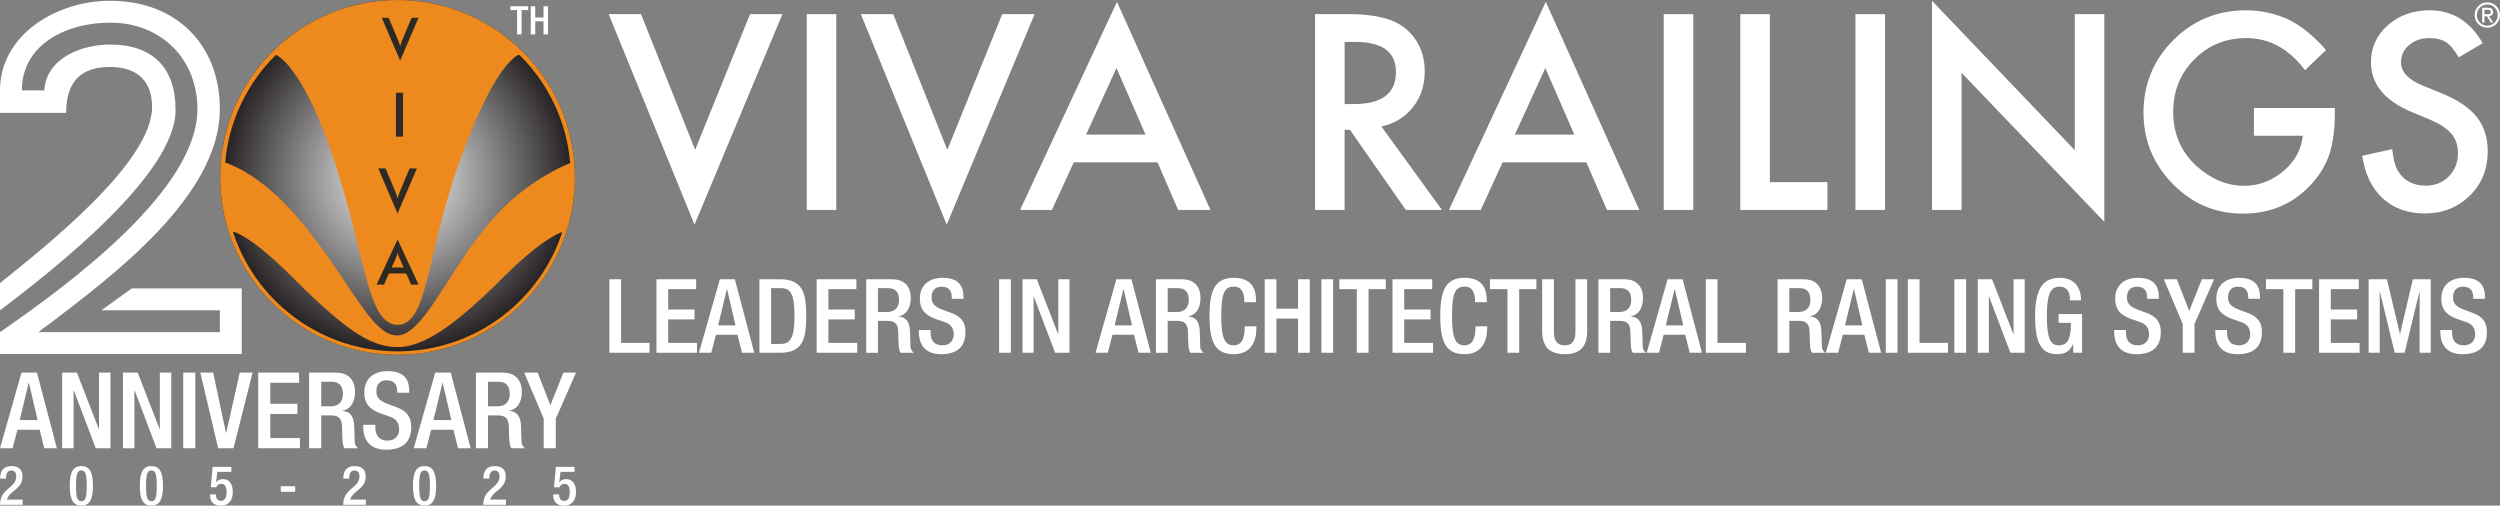 <?xml version="1.0" encoding="UTF-8"?><svg id="Layer_2" xmlns="http://www.w3.org/2000/svg" xmlns:xlink="http://www.w3.org/1999/xlink" viewBox="0 0 1368.24 276.71"><rect x="0" y="0" width="1368.24" height="276.71" fill="#808080" stroke="none"/><defs><style>.cls-1{fill:none;}.cls-2{fill:#2d2a26;}.cls-3{fill:url(#radial-gradient);}.cls-4{fill:#ed891d;}.cls-5{fill:#fff;}</style><radialGradient id="radial-gradient" cx="217.58" cy="97.09" fx="217.58" fy="97.09" r="97.09" gradientUnits="userSpaceOnUse"><stop offset="0" stop-color="#fff"/><stop offset="1" stop-color="#231f20"/></radialGradient></defs><g id="Layer_1-2"><circle class="cls-3" cx="217.58" cy="97.09" r="97.09"/><path class="cls-1" d="M121.2,97.08c0,53.24,43.15,96.39,96.39,96.39s96.39-43.15,96.39-96.39S270.82.7,217.59.7s-96.39,43.15-96.39,96.39"/><path class="cls-4" d="M217.58,0C163.97,0,120.5,43.47,120.5,97.09s43.47,97.08,97.08,97.08,97.09-43.47,97.09-97.08S271.2,0,217.58,0M150.71,30.35c.44-.44,1,.03,1.42.25,2.54,1.7,4.62,3.92,6.54,6.27,5.34,6.62,9.3,14.2,12.95,21.85,7.21,15.67,12.56,32.13,17.29,48.72,3.53,12.61,6.57,25.36,9.77,38.09,1.53,5.93,3.09,11.86,5.2,17.6,1.48,3.93,3.2,7.85,6.01,11,1.98,2.17,4.79,3.7,7.77,3.62,3.12.08,5.98-1.7,7.88-4.07,3.2-4.07,4.79-9.1,6.35-13.97,3.06-10.44,5.24-21.1,7.88-31.66,3.01-12.05,6.32-24.08,10.39-35.83,3.92-11.28,8.21-22.41,13.28-33.21,2.56-5.32,5.23-10.58,8.35-15.59,2.31-3.62,4.76-7.24,7.85-10.25,1.17-1.17,2.39-2.34,3.9-3.06.31-.17.7-.14.92.14,15.78,15.56,25.84,36.86,27.59,58.96-9.05,3.82-17.54,8.86-25.33,14.76-8.1,6.13-15.31,13.36-21.6,21.3-9.97,12.33-18.04,26.03-26.81,39.17-3.39,4.96-6.82,9.97-11.19,14.14-2.28,2.26-4.99,4.29-8.21,4.87-3.23.56-6.46-.7-9.05-2.59-3.62-2.65-6.51-6.13-9.27-9.66-6.07-8.05-11.42-16.59-17.12-24.92-6.49-9.52-13.31-18.85-20.91-27.53-8.54-9.97-18.37-19.05-29.87-25.53-3.06-1.62-6.15-3.18-9.44-4.26,1.81-21.96,11.81-43.15,27.48-58.61M306.81,129.63c-5.82,16.34-16.31,30.93-29.82,41.79-15.4,12.42-34.8,19.85-54.57,20.74-5.12.39-10.25.05-15.34-.45-12.83-1.39-25.36-5.48-36.55-11.92-17.6-10.05-31.82-25.89-39.87-44.51-1.17-2.76-2.31-5.57-3.14-8.44,1.06.11,2.03.64,3.01,1.09,4.48,2.17,8.49,5.15,12.39,8.24,8.41,6.71,16.01,14.4,23.64,21.99,6.85,6.63,13.83,13.14,21.33,19.01,4.7,3.62,9.63,7.02,15.03,9.47,4.45,1.98,9.3,3.31,14.2,3.29,5.34.16,10.57-1.53,15.39-3.73,9.3-4.48,17.43-10.97,25.17-17.7,4.26-3.7,8.38-7.58,12.45-11.5,7.69-7.74,15.51-15.39,24.19-22.02,3.79-2.81,7.68-5.54,12-7.49.42-.2.86-.31,1.31-.39-.14.89-.5,1.7-.81,2.53"/><path class="cls-2" d="M218.99,33.17l-10.06-23.43h3.8l5.05,12.02c.3.7.54,1.34.74,1.93.2.59.35,1.15.46,1.69.13-.56.3-1.15.51-1.76.21-.61.45-1.22.73-1.86l5.04-12.02h3.79l-10.05,23.43Z"/><rect class="cls-2" x="216.68" y="50.78" width="3.9" height="23.99"/><path class="cls-2" d="M217.59,116.83l-10.59-24.67h4l5.32,12.65c.31.74.57,1.41.78,2.03.21.62.37,1.22.49,1.78.14-.59.32-1.21.53-1.85.22-.64.47-1.29.76-1.96l5.31-12.65h3.99l-10.59,24.67Z"/><path class="cls-2" d="M225,155.76l-2.69-6.11h-9.4l-2.76,6.11h-4.05l11.5-24.68,11.48,24.68h-4.07ZM214.33,146.43h6.62l-2.43-5.41c-.14-.35-.29-.74-.44-1.19-.15-.45-.3-.95-.45-1.5-.13.52-.27,1-.42,1.45-.15.45-.29.86-.44,1.24l-2.43,5.41Z"/><polygon class="cls-5" points="350.83 7.75 380.46 81.99 410.5 7.75 428.2 7.75 380.11 122.94 333.13 7.75 350.83 7.75"/><rect class="cls-5" x="441.52" y="7.75" width="16.17" height="107.14"/><polygon class="cls-5" points="488.85 7.75 518.48 81.99 548.52 7.75 566.22 7.75 518.14 122.94 471.15 7.75 488.85 7.75"/><path class="cls-5" d="M633.53,88.86h-45.87l-11.94,26.02h-17.42L611.32,1.01l51.15,113.87h-17.7l-11.24-26.02ZM626.94,73.67l-15.89-36.44-16.65,36.44h32.54Z"/><path class="cls-5" d="M756.01,69.23l33.17,45.66h-19.78l-30.6-43.85h-2.91v43.85h-16.17V7.74h18.95c14.15,0,24.38,2.66,30.67,7.99,6.94,5.92,10.41,13.74,10.41,23.45,0,7.59-2.17,14.11-6.52,19.57-4.35,5.46-10.09,8.95-17.21,10.48M735.89,56.94h5.14c15.31,0,22.97-5.85,22.97-17.56,0-10.96-7.45-16.44-22.34-16.44h-5.76v34Z"/><path class="cls-5" d="M868.22,88.86h-45.87l-11.93,26.02h-17.42L846.01,1.01l51.15,113.87h-17.7l-11.24-26.02ZM861.63,73.67l-15.89-36.44-16.66,36.44h32.55Z"/><rect class="cls-5" x="910.55" y="7.75" width="16.17" height="107.14"/><polygon class="cls-5" points="968.63 7.75 968.63 99.69 1000.14 99.69 1000.14 114.89 952.46 114.89 952.46 7.75 968.63 7.75"/><rect class="cls-5" x="1015.47" y="7.75" width="16.17" height="107.14"/><polygon class="cls-5" points="1057.38 114.89 1057.38 .46 1135.52 82.2 1135.52 7.74 1151.69 7.74 1151.69 121.41 1073.56 39.88 1073.56 114.89 1057.38 114.89"/><path class="cls-5" d="M1233.57,59.1h44.27v3.54c0,8.05-.95,15.17-2.85,21.37-1.85,5.74-4.97,11.11-9.37,16.1-9.94,11.19-22.6,16.79-37.95,16.79s-27.83-5.41-38.51-16.23c-10.69-10.87-16.03-23.92-16.03-39.14s5.44-28.73,16.31-39.56c10.87-10.87,24.1-16.31,39.69-16.31,8.37,0,16.19,1.71,23.45,5.11,6.94,3.41,13.76,8.95,20.47,16.61l-11.52,11.03c-8.79-11.7-19.5-17.56-32.12-17.56-11.34,0-20.84,3.91-28.52,11.73-7.68,7.68-11.52,17.3-11.52,28.86s4.28,21.77,12.84,29.49c8,7.17,16.68,10.76,26.02,10.76,7.96,0,15.11-2.68,21.45-8.03,6.34-5.4,9.87-11.85,10.62-19.38h-26.72v-15.2Z"/><path class="cls-5" d="M1358.76,23.63l-13.12,7.77c-2.46-4.26-4.79-7.03-7.01-8.33-2.31-1.48-5.29-2.22-8.95-2.22-4.49,0-8.22,1.28-11.18,3.82-2.96,2.5-4.44,5.65-4.44,9.44,0,5.23,3.89,9.44,11.66,12.64l10.69,4.37c8.7,3.52,15.06,7.82,19.08,12.88,4.02,5.07,6.04,11.28,6.04,18.65,0,9.86-3.28,18.01-9.85,24.44-6.62,6.48-14.83,9.72-24.64,9.72-9.3,0-16.98-2.77-23.04-8.29-5.97-5.53-9.69-13.29-11.17-23.28l16.38-3.61c.74,6.29,2.04,10.64,3.89,13.04,3.33,4.63,8.19,6.94,14.57,6.94,5.04,0,9.23-1.69,12.56-5.06,3.33-3.37,4.99-7.65,4.99-12.83,0-2.08-.29-3.98-.87-5.72-.57-1.74-1.48-3.33-2.7-4.79-1.23-1.46-2.81-2.82-4.75-4.09-1.95-1.27-4.26-2.48-6.94-3.64l-10.34-4.3c-14.67-6.2-22-15.25-22-27.18,0-8.04,3.08-14.77,9.23-20.18,6.15-5.45,13.81-8.18,22.97-8.18,12.35,0,22,5.99,28.94,17.97"/><path class="cls-5" d="M333.51,152.84h6.42v34.81h15.55v5.41h-21.97v-40.22Z"/><path class="cls-5" d="M359.27,152.84h21.74v5.41h-15.32v11.15h14.42v5.41h-14.42v12.84h15.77v5.41h-22.19v-40.22Z"/><path class="cls-5" d="M393.98,152.84h8.22l10.59,40.22h-6.7l-2.48-9.86h-11.77l-2.59,9.86h-6.71l11.44-40.22ZM402.54,178.08l-4.62-19.83h-.11l-4.79,19.83h9.52Z"/><path class="cls-5" d="M415.62,152.84h11.43c12.62,0,14.19,8.23,14.19,20.11s-1.58,20.11-14.19,20.11h-11.43v-40.22ZM422.04,188.22h5.29c5.3,0,7.49-3.49,7.49-15.27s-1.92-15.26-7.49-15.26h-5.29v30.53Z"/><path class="cls-5" d="M446.96,152.84h21.74v5.41h-15.32v11.15h14.42v5.41h-14.42v12.84h15.77v5.41h-22.19v-40.22Z"/><path class="cls-5" d="M474.06,152.84h14.19c5.64,0,10.2,2.82,10.2,10.37,0,5.18-2.31,9.18-6.7,9.86v.11c4,.39,6.08,2.59,6.31,8.23.06,2.59.11,5.74.23,8.17.11,1.97,1.07,2.93,1.91,3.49h-7.26c-.62-.73-.9-1.97-1.07-3.55-.22-2.42-.17-4.68-.28-7.6-.11-4.39-1.46-6.31-5.86-6.31h-5.24v17.46h-6.42v-40.22ZM485.61,170.75c4.11,0,6.42-2.48,6.42-6.53,0-4.28-1.86-6.53-6.08-6.53h-5.46v13.07h5.12Z"/><path class="cls-5" d="M509.28,180.61v1.01c0,4.9,2.14,7.38,6.59,7.38,4.05,0,6.09-2.87,6.09-5.86,0-4.22-2.14-6.08-5.75-7.15l-4.39-1.52c-5.86-2.25-8.39-5.29-8.39-11.04,0-7.32,4.96-11.38,12.51-11.38,10.31,0,11.37,6.42,11.37,10.59v.9h-6.42v-.84c0-3.66-1.63-5.8-5.63-5.8-2.76,0-5.41,1.52-5.41,5.8,0,3.44,1.75,5.18,6.03,6.82l4.34,1.58c5.69,2.03,8.17,5.13,8.17,10.64,0,8.56-5.18,12.11-13.3,12.11-9.97,0-12.22-6.65-12.22-12.28v-.96h6.42Z"/><path class="cls-5" d="M546.82,152.84h6.42v40.22h-6.42v-40.22Z"/><path class="cls-5" d="M559.61,152.84h7.83l11.66,29.97h.11v-29.97h6.09v40.22h-7.83l-11.66-30.75h-.11v30.75h-6.08v-40.22Z"/><path class="cls-5" d="M611.01,152.84h8.22l10.59,40.22h-6.7l-2.48-9.86h-11.77l-2.59,9.86h-6.71l11.44-40.22ZM619.56,178.08l-4.62-19.83h-.11l-4.79,19.83h9.52Z"/><path class="cls-5" d="M632.64,152.84h14.19c5.64,0,10.2,2.82,10.2,10.37,0,5.18-2.31,9.18-6.7,9.86v.11c4,.39,6.08,2.59,6.31,8.23.06,2.59.11,5.74.23,8.17.11,1.97,1.07,2.93,1.91,3.49h-7.26c-.62-.73-.9-1.97-1.07-3.55-.22-2.42-.17-4.68-.28-7.6-.11-4.39-1.46-6.31-5.86-6.31h-5.24v17.46h-6.42v-40.22ZM644.19,170.75c4.11,0,6.42-2.48,6.42-6.53,0-4.28-1.86-6.53-6.08-6.53h-5.46v13.07h5.12Z"/><path class="cls-5" d="M687.64,178.64v.84c0,7.27-2.93,14.36-12.39,14.36-10.14,0-13.29-6.53-13.29-20.9s3.16-20.9,13.35-20.9c11.44,0,12.11,8.45,12.11,12.62v.73h-6.42v-.68c0-3.72-1.13-8-5.75-7.83-4.73,0-6.87,2.93-6.87,15.88s2.14,16.22,6.87,16.22c5.35,0,5.97-5.97,5.97-9.69v-.68h6.42Z"/><path class="cls-5" d="M692.16,152.84h6.42v16.11h11.83v-16.11h6.42v40.22h-6.42v-18.7h-11.83v18.7h-6.42v-40.22Z"/><path class="cls-5" d="M723.21,152.84h6.42v40.22h-6.42v-40.22Z"/><path class="cls-5" d="M742.59,158.25h-9.58v-5.41h25.4v5.41h-9.41v34.81h-6.42v-34.81Z"/><path class="cls-5" d="M762.1,152.84h21.74v5.41h-15.32v11.15h14.42v5.41h-14.42v12.84h15.77v5.41h-22.19v-40.22Z"/><path class="cls-5" d="M813.93,178.64v.84c0,7.27-2.93,14.36-12.39,14.36-10.14,0-13.29-6.53-13.29-20.9s3.16-20.9,13.35-20.9c11.44,0,12.11,8.45,12.11,12.62v.73h-6.42v-.68c0-3.72-1.13-8-5.75-7.83-4.73,0-6.87,2.93-6.87,15.88s2.14,16.22,6.87,16.22c5.35,0,5.97-5.97,5.97-9.69v-.68h6.42Z"/><path class="cls-5" d="M825.04,158.25h-9.58v-5.41h25.4v5.41h-9.41v34.81h-6.42v-34.81Z"/><path class="cls-5" d="M850.45,152.84v28.84c0,5.07,2.03,7.32,5.92,7.32s5.86-2.25,5.86-7.32v-28.84h6.42v28.33c0,9.29-4.62,12.67-12.28,12.67s-12.34-3.38-12.34-12.67v-28.33h6.42Z"/><path class="cls-5" d="M874.8,152.84h14.19c5.64,0,10.2,2.82,10.2,10.37,0,5.18-2.31,9.18-6.7,9.86v.11c4,.39,6.08,2.59,6.31,8.23.06,2.59.11,5.74.23,8.17.11,1.97,1.07,2.93,1.91,3.49h-7.26c-.62-.73-.9-1.97-1.07-3.55-.22-2.42-.17-4.68-.28-7.6-.11-4.39-1.46-6.31-5.86-6.31h-5.24v17.46h-6.42v-40.22ZM886.35,170.75c4.11,0,6.42-2.48,6.42-6.53,0-4.28-1.86-6.53-6.08-6.53h-5.46v13.07h5.12Z"/><path class="cls-5" d="M912.67,152.84h8.22l10.59,40.22h-6.7l-2.48-9.86h-11.77l-2.59,9.86h-6.71l11.44-40.22ZM921.23,178.08l-4.62-19.83h-.11l-4.79,19.83h9.52Z"/><path class="cls-5" d="M933.57,152.84h6.42v34.81h15.55v5.41h-21.97v-40.22Z"/><path class="cls-5" d="M972.86,152.84h14.19c5.64,0,10.2,2.82,10.2,10.37,0,5.18-2.31,9.18-6.7,9.86v.11c4,.39,6.08,2.59,6.31,8.23.06,2.59.11,5.74.23,8.17.11,1.97,1.07,2.93,1.91,3.49h-7.26c-.62-.73-.9-1.97-1.07-3.55-.22-2.42-.17-4.68-.28-7.6-.11-4.39-1.46-6.31-5.86-6.31h-5.24v17.46h-6.42v-40.22ZM984.4,170.75c4.11,0,6.42-2.48,6.42-6.53,0-4.28-1.86-6.53-6.08-6.53h-5.46v13.07h5.12Z"/><path class="cls-5" d="M1010.72,152.84h8.22l10.59,40.22h-6.7l-2.48-9.86h-11.77l-2.59,9.86h-6.71l11.44-40.22ZM1019.28,178.08l-4.62-19.83h-.11l-4.79,19.83h9.52Z"/><path class="cls-5" d="M1032.08,152.84h6.42v40.22h-6.42v-40.22Z"/><path class="cls-5" d="M1044.14,152.84h6.42v34.81h15.55v5.41h-21.97v-40.22Z"/><path class="cls-5" d="M1069.61,152.84h6.42v40.22h-6.42v-40.22Z"/><path class="cls-5" d="M1082.41,152.84h7.83l11.66,29.97h.11v-29.97h6.09v40.22h-7.83l-11.66-30.75h-.11v30.75h-6.08v-40.22Z"/><path class="cls-5" d="M1134.64,188.38h-.11c-1.74,3.72-4.05,5.46-8.79,5.46-8.78,0-11.94-6.53-11.94-20.9s4.05-20.9,13.35-20.9c10.09,0,11.77,7.94,11.77,11.6v.73h-6.08v-.96c0-2.99-1.24-6.53-5.63-6.53s-6.98,3.04-6.98,15.88,2.14,16.22,6.48,16.22c4.9.06,6.71-3.49,6.71-12.28h-6.76v-4.84h12.84v21.18h-4.84v-4.68Z"/><path class="cls-5" d="M1163.49,180.61v1.01c0,4.9,2.14,7.38,6.59,7.38,4.05,0,6.09-2.87,6.09-5.86,0-4.22-2.14-6.08-5.75-7.15l-4.39-1.52c-5.86-2.25-8.39-5.29-8.39-11.04,0-7.32,4.96-11.38,12.51-11.38,10.31,0,11.37,6.42,11.37,10.59v.9h-6.42v-.84c0-3.66-1.63-5.8-5.63-5.8-2.76,0-5.41,1.52-5.41,5.8,0,3.44,1.75,5.18,6.03,6.82l4.34,1.58c5.69,2.03,8.17,5.13,8.17,10.64,0,8.56-5.18,12.11-13.3,12.11-9.97,0-12.22-6.65-12.22-12.28v-.96h6.42Z"/><path class="cls-5" d="M1194.61,177.34l-10.37-24.5h7.15l6.76,17.35,6.93-17.35h6.7l-10.75,24.5v15.72h-6.42v-15.72Z"/><path class="cls-5" d="M1218.83,180.61v1.01c0,4.9,2.14,7.38,6.59,7.38,4.05,0,6.09-2.87,6.09-5.86,0-4.22-2.14-6.08-5.75-7.15l-4.39-1.52c-5.86-2.25-8.39-5.29-8.39-11.04,0-7.32,4.96-11.38,12.51-11.38,10.31,0,11.37,6.42,11.37,10.59v.9h-6.42v-.84c0-3.66-1.63-5.8-5.63-5.8-2.76,0-5.41,1.52-5.41,5.8,0,3.44,1.75,5.18,6.03,6.82l4.34,1.58c5.69,2.03,8.17,5.13,8.17,10.64,0,8.56-5.18,12.11-13.3,12.11-9.97,0-12.22-6.65-12.22-12.28v-.96h6.42Z"/><path class="cls-5" d="M1249.71,158.25h-9.57v-5.41h25.4v5.41h-9.41v34.81h-6.43v-34.81Z"/><path class="cls-5" d="M1269.22,152.84h21.74v5.41h-15.32v11.15h14.42v5.41h-14.42v12.84h15.77v5.41h-22.19v-40.22Z"/><path class="cls-5" d="M1296.32,152.84h10.03l7.1,29.8h.11l6.98-29.8h9.8v40.22h-6.08v-33.46h-.11l-8.11,33.46h-5.41l-8.11-33.46h-.11v33.46h-6.08v-40.22Z"/><path class="cls-5" d="M1341.97,180.61v1.01c0,4.9,2.14,7.38,6.59,7.38,4.05,0,6.09-2.87,6.09-5.86,0-4.22-2.14-6.08-5.75-7.15l-4.39-1.52c-5.86-2.25-8.39-5.29-8.39-11.04,0-7.32,4.96-11.38,12.51-11.38,10.31,0,11.37,6.42,11.37,10.59v.9h-6.42v-.84c0-3.66-1.63-5.8-5.63-5.8-2.76,0-5.41,1.52-5.41,5.8,0,3.44,1.75,5.18,6.03,6.82l4.34,1.58c5.69,2.03,8.17,5.13,8.17,10.64,0,8.56-5.18,12.11-13.3,12.11-9.97,0-12.22-6.65-12.22-12.28v-.96h6.42Z"/><path class="cls-5" d="M1361.29,1.29c3.84,0,6.95,3.11,6.95,6.95s-3.11,6.95-6.95,6.95-6.95-3.11-6.95-6.95,3.11-6.95,6.95-6.95ZM1367,8.25c0-3.22-2.55-5.83-5.71-5.83s-5.71,2.6-5.71,5.83,2.55,5.83,5.71,5.83,5.71-2.6,5.71-5.83ZM1358.51,4.22h3.15c1.8,0,2.77.77,2.77,2.38,0,1.44-.96,2.12-2.19,2.25l2.32,3.5h-1.24l-2.25-3.41h-1.33v3.41h-1.24V4.22ZM1361.08,7.81c1.12,0,2.12-.06,2.12-1.27,0-1.07-.9-1.2-1.76-1.2h-1.69v2.47h1.33Z"/><path class="cls-5" d="M283.02,5.5h-3.66v-2.07h9.72v2.07h-3.6v13.32h-2.46V5.5Z"/><path class="cls-5" d="M290.48,3.43h2.46v6.17h4.53V3.43h2.46v15.39h-2.46v-7.16h-4.53v7.16h-2.46V3.43Z"/><path class="cls-5" d="M12.4,276.29H0c0-9.22,8.9-9.01,8.9-15.6,0-1.74-.75-3.2-2.64-3.2-2.55,0-2.97,2.28-2.97,4.43H.06c0-4.22,1.74-6.83,6.26-6.83s5.99,2.58,5.99,5.66c0,7.04-6.89,7.49-8.51,12.67h8.6v2.88Z"/><path class="cls-5" d="M44.53,255.09c4.07,0,6.35,2.58,6.35,10.81s-2.28,10.81-6.35,10.81-6.35-2.58-6.35-10.81,2.28-10.81,6.35-10.81ZM44.53,274.31c2.34,0,2.94-2.25,2.94-8.42s-.6-8.42-2.94-8.42-2.93,2.25-2.93,8.42.6,8.42,2.93,8.42Z"/><path class="cls-5" d="M82.86,255.09c4.07,0,6.35,2.58,6.35,10.81s-2.28,10.81-6.35,10.81-6.35-2.58-6.35-10.81,2.28-10.81,6.35-10.81ZM82.86,274.31c2.34,0,2.94-2.25,2.94-8.42s-.6-8.42-2.94-8.42-2.93,2.25-2.93,8.42.6,8.42,2.93,8.42Z"/><path class="cls-5" d="M114.97,270.57h3.23v.57c0,1.59.87,3,2.78,3,2.37,0,3.03-2.34,3.03-4.82s-.66-4.52-2.85-4.52c-1.44,0-2.49.78-2.78,1.95l-3.03-.12,1.05-11.11h10.21v2.73h-7.67l-.69,5.57.06.06c.9-1.02,2.19-1.65,3.56-1.65,4.43,0,5.54,3.74,5.54,7.01,0,4.25-1.95,7.49-6.53,7.49-3.77,0-5.93-1.95-5.93-5.69v-.45Z"/><path class="cls-5" d="M153.69,266.11h7.85v3.05h-7.85v-3.05Z"/><path class="cls-5" d="M200.23,276.29h-12.4c0-9.22,8.9-9.01,8.9-15.6,0-1.74-.75-3.2-2.64-3.2-2.55,0-2.97,2.28-2.97,4.43h-3.23c0-4.22,1.74-6.83,6.26-6.83s5.99,2.58,5.99,5.66c0,7.04-6.89,7.49-8.51,12.67h8.6v2.88Z"/><path class="cls-5" d="M232.36,255.09c4.07,0,6.35,2.58,6.35,10.81s-2.28,10.81-6.35,10.81-6.35-2.58-6.35-10.81,2.28-10.81,6.35-10.81ZM232.36,274.31c2.34,0,2.93-2.25,2.93-8.42s-.6-8.42-2.93-8.42-2.94,2.25-2.94,8.42.6,8.42,2.94,8.42Z"/><path class="cls-5" d="M276.89,276.29h-12.4c0-9.22,8.9-9.01,8.9-15.6,0-1.74-.75-3.2-2.64-3.2-2.55,0-2.97,2.28-2.97,4.43h-3.23c0-4.22,1.74-6.83,6.26-6.83s5.99,2.58,5.99,5.66c0,7.04-6.89,7.49-8.51,12.67h8.6v2.88Z"/><path class="cls-5" d="M302.8,270.57h3.23v.57c0,1.59.87,3,2.78,3,2.37,0,3.03-2.34,3.03-4.82s-.66-4.52-2.85-4.52c-1.44,0-2.49.78-2.78,1.95l-3.03-.12,1.05-11.11h10.21v2.73h-7.67l-.69,5.57.06.06c.9-1.02,2.19-1.65,3.56-1.65,4.43,0,5.54,3.74,5.54,7.01,0,4.25-1.95,7.49-6.53,7.49-3.77,0-5.93-1.95-5.93-5.69v-.45Z"/><path class="cls-5" d="M0,193.75v-11.97c40.59-28.03,108.05-78.56,108.05-122.07,0-26.57-18.98-47.31-47.89-47.31-23.07,0-48.18,11.39-48.18,37.09h12.26c1.17-18.11,21.03-25.11,35.92-25.11,23.36,0,35.92,12.56,35.92,35.92,0,34.75-65.12,86.15-96.08,109.51v-14.89c25.11-20.15,83.23-66,83.23-96.37,0-13.14-7.01-21.9-23.07-21.9s-23.95,8.18-23.95,25.12H0v-12.27C0,18.82,31.25.42,60.16.42c36.8,0,60.16,24.53,60.16,59.28,0,47.31-58.11,90.82-93.45,117.69-2.04,1.46-4.09,2.92-5.84,4.38h99.29v-11.97H55.49l16.65-11.97h60.16v35.92H0Z"/><path class="cls-5" d="M11.77,203.93h8.46l10.9,41.39h-6.9l-2.55-10.14h-12.12l-2.67,10.14H0l11.77-41.39ZM20.58,229.9l-4.75-20.4h-.12l-4.93,20.4h9.8Z"/><path class="cls-5" d="M34.02,203.93h8.06l12,30.84h.12v-30.84h6.26v41.39h-8.06l-12-31.65h-.12v31.65h-6.26v-41.39Z"/><path class="cls-5" d="M67.29,203.93h8.06l12,30.84h.12v-30.84h6.26v41.39h-8.06l-12-31.65h-.12v31.65h-6.26v-41.39Z"/><path class="cls-5" d="M100.27,203.93h6.61v41.39h-6.61v-41.39Z"/><path class="cls-5" d="M109.66,203.93h7.01l7.01,33.04h.12l7.42-33.04h7.01l-10.43,41.39h-8.41l-9.74-41.39Z"/><path class="cls-5" d="M141.31,203.93h22.38v5.56h-15.77v11.48h14.84v5.56h-14.84v13.22h16.23v5.56h-22.84v-41.39Z"/><path class="cls-5" d="M169.19,203.93h14.61c5.8,0,10.49,2.9,10.49,10.67,0,5.33-2.38,9.45-6.9,10.15v.12c4.12.41,6.26,2.67,6.49,8.46.06,2.67.12,5.91.23,8.4.12,2.03,1.1,3.01,1.97,3.59h-7.48c-.64-.75-.93-2.03-1.1-3.65-.23-2.49-.17-4.81-.29-7.83-.12-4.52-1.51-6.49-6.03-6.49h-5.39v17.97h-6.61v-41.39ZM181.07,222.36c4.23,0,6.61-2.55,6.61-6.72,0-4.41-1.91-6.72-6.26-6.72h-5.62v13.45h5.27Z"/><path class="cls-5" d="M205.41,232.51v1.04c0,5.04,2.2,7.59,6.78,7.59,4.17,0,6.26-2.96,6.26-6.03,0-4.35-2.2-6.26-5.91-7.36l-4.52-1.57c-6.03-2.32-8.64-5.45-8.64-11.36,0-7.54,5.1-11.71,12.87-11.71,10.61,0,11.71,6.61,11.71,10.9v.93h-6.61v-.87c0-3.77-1.68-5.97-5.8-5.97-2.84,0-5.56,1.56-5.56,5.97,0,3.54,1.8,5.33,6.2,7.01l4.46,1.62c5.85,2.09,8.41,5.27,8.41,10.96,0,8.81-5.33,12.46-13.68,12.46-10.26,0-12.58-6.84-12.58-12.64v-.99h6.61Z"/><path class="cls-5" d="M238.22,203.93h8.46l10.9,41.39h-6.9l-2.55-10.14h-12.12l-2.67,10.14h-6.9l11.77-41.39ZM247.03,229.9l-4.75-20.4h-.12l-4.93,20.4h9.8Z"/><path class="cls-5" d="M260.48,203.93h14.61c5.8,0,10.49,2.9,10.49,10.67,0,5.33-2.38,9.45-6.9,10.15v.12c4.12.41,6.26,2.67,6.49,8.46.06,2.67.12,5.91.23,8.4.12,2.03,1.1,3.01,1.97,3.59h-7.48c-.64-.75-.93-2.03-1.1-3.65-.23-2.49-.17-4.81-.29-7.83-.12-4.52-1.51-6.49-6.03-6.49h-5.39v17.97h-6.61v-41.39ZM272.36,222.36c4.23,0,6.61-2.55,6.61-6.72,0-4.41-1.91-6.72-6.26-6.72h-5.62v13.45h5.27Z"/><path class="cls-5" d="M297.57,229.15l-10.67-25.22h7.36l6.96,17.85,7.13-17.85h6.9l-11.07,25.22v16.17h-6.61v-16.17Z"/></g></svg>